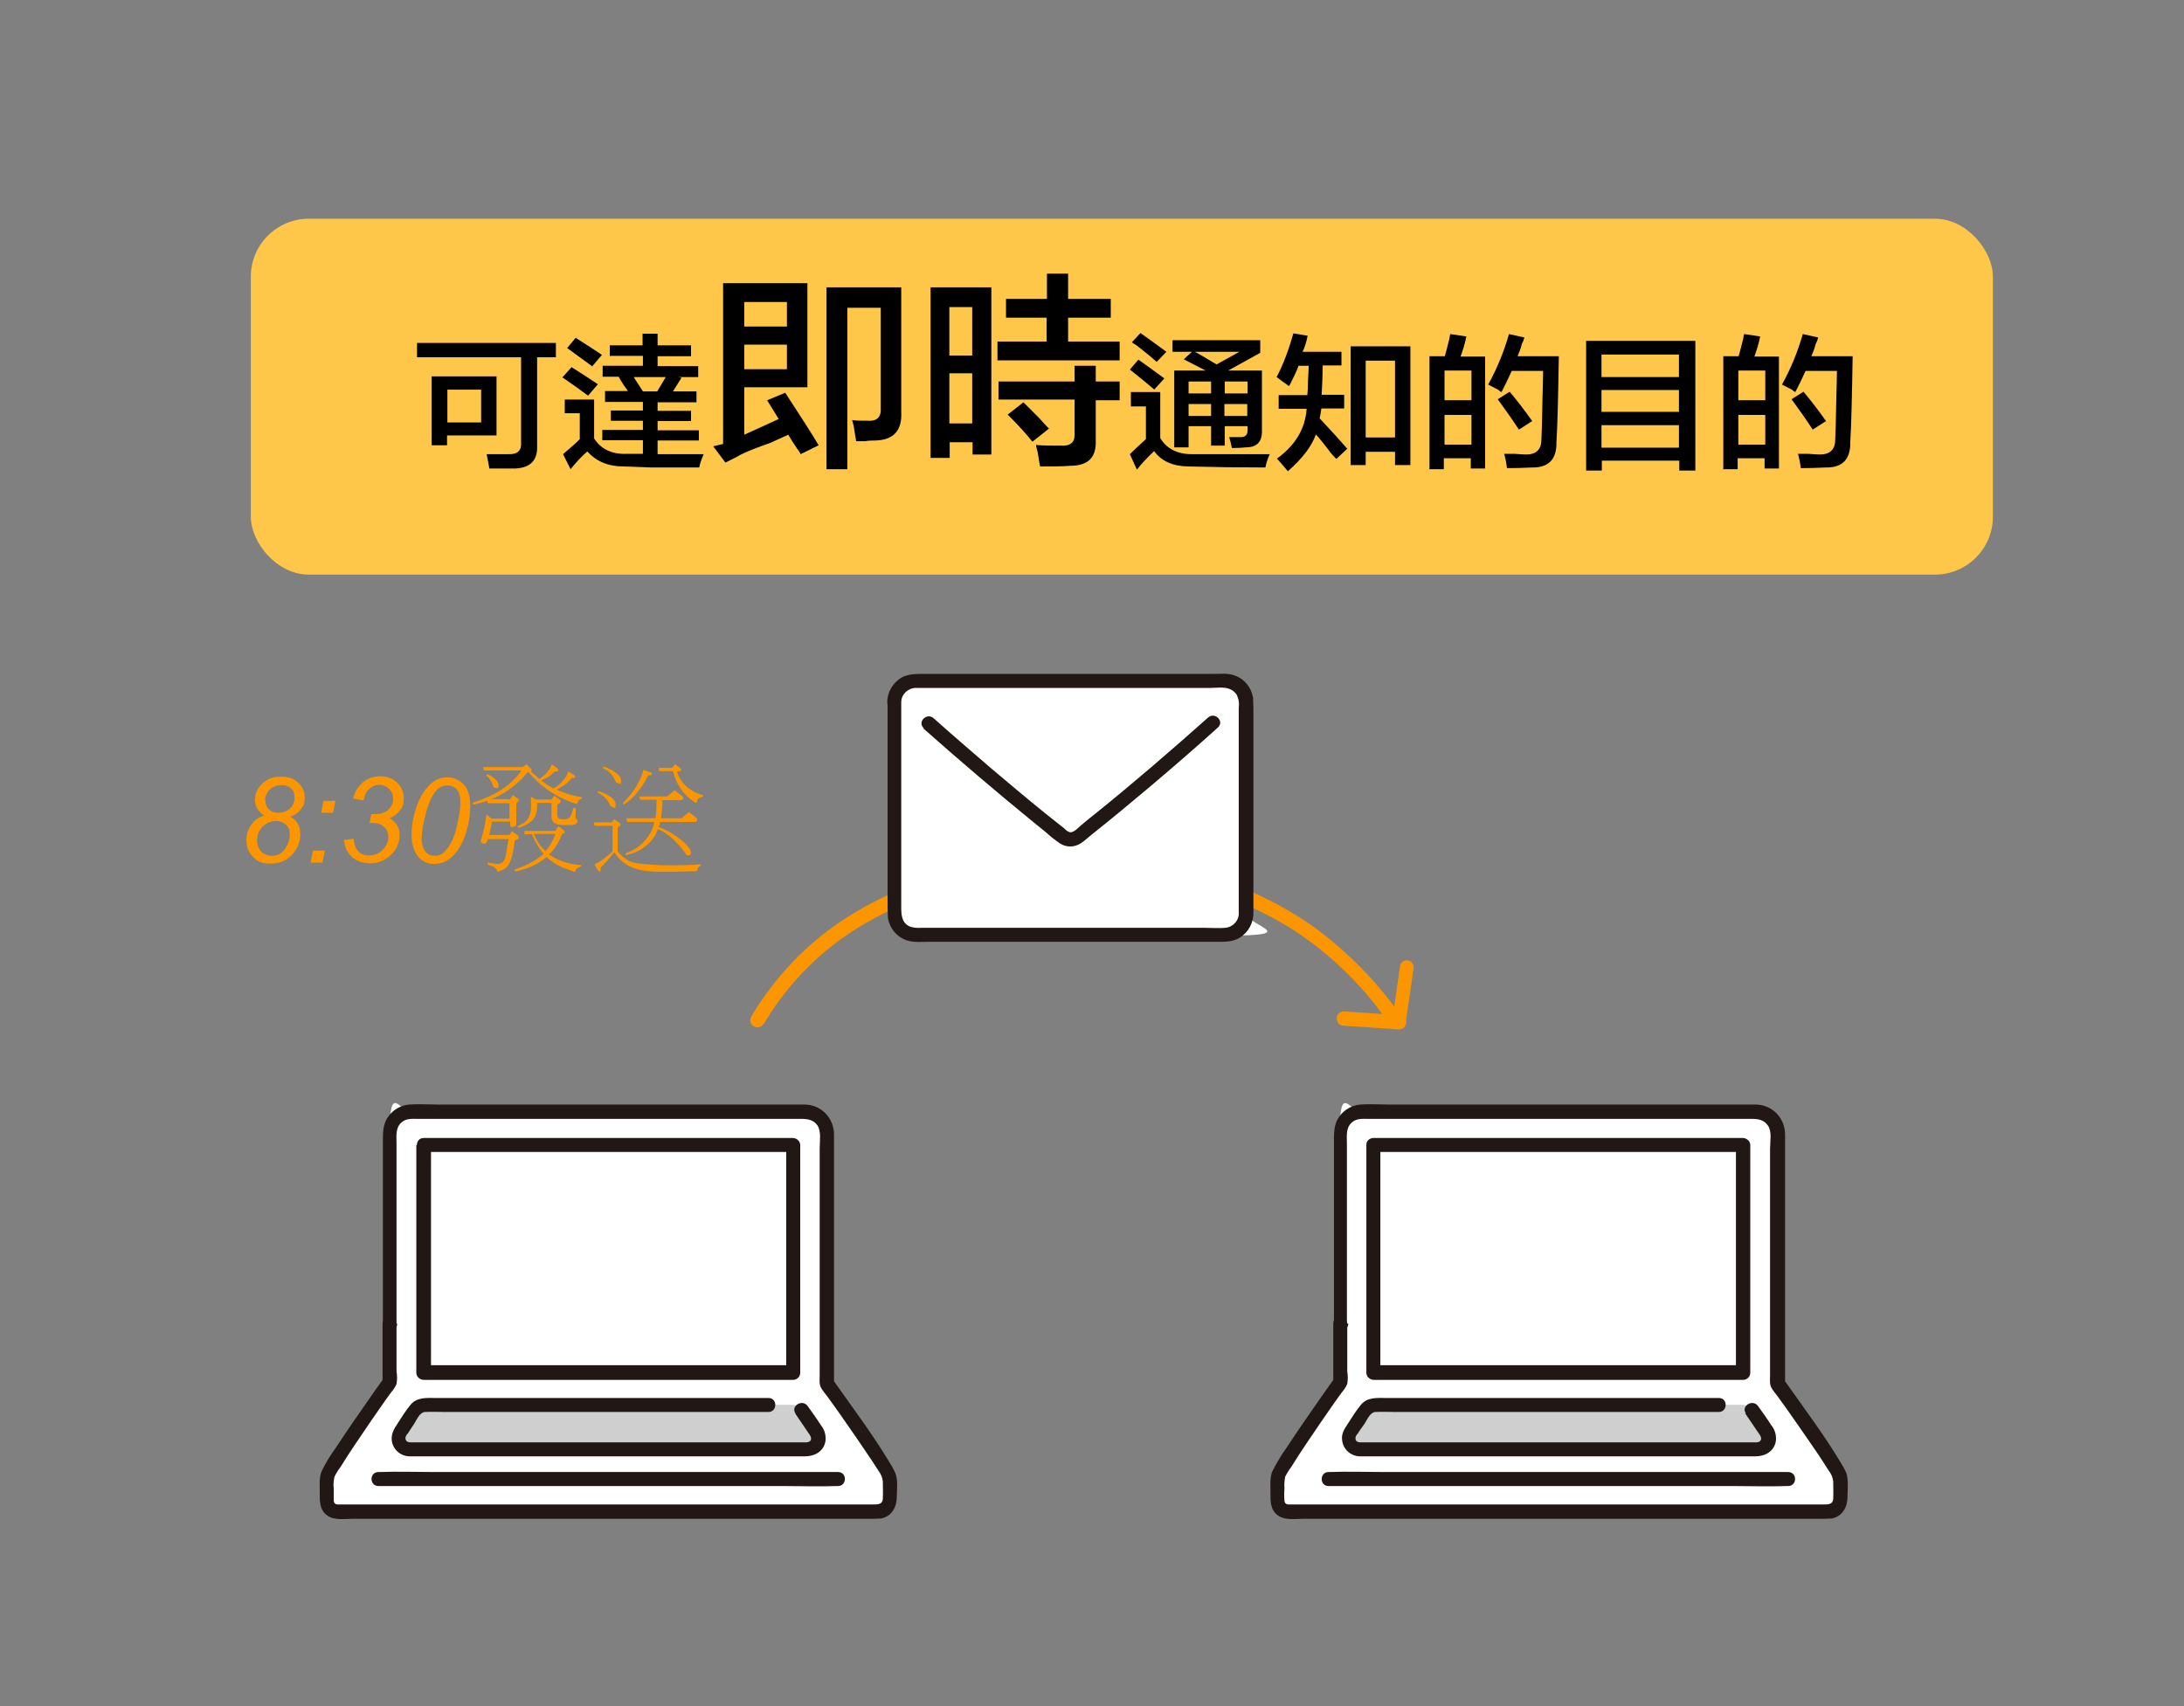 <?xml version="1.0" encoding="UTF-8"?>
<svg xmlns="http://www.w3.org/2000/svg" version="1.1" viewBox="0 0 640 500">
  <rect x="0" y="0" width="640" height="500" fill="#808080" stroke="none"/>
  <defs>
    <style>
      .cls-1 {
        fill: #ffc74a;
      }

      .cls-2 {
        fill: #fb9500;
      }

      .cls-3 {
        isolation: isolate;
      }

      .cls-4 {
        fill: #fff;
      }

      .cls-5 {
        fill: #211715;
      }

      .cls-6 {
        fill: #cfcfcf;
      }
    </style>
  </defs>
  <!-- Generator: Adobe Illustrator 28.6.0, SVG Export Plug-In . SVG Version: 1.2.0 Build 709)  -->
  <g>
    <g id="_圖層_1">
      <path class="cls-4" d="M392.6,387.9c0-17.5,0-40.5,0-55.7s2.8-6.4,6.4-6.4h115.3c3.5,0,6.4,2.8,6.4,6.3h0c0,20.4,0,52.6,0,73.2,4.2,6,13.3,18.5,17.8,26.1.4.8.7,1.6.7,2.5s0,4.4,0,5.4c0,2-1.7,3.7-3.7,3.7h-158.1c-1.7,0-3.1-1.4-3.1-3.1h0c0-4.8,0-1.3,0-6s.2-1.7.7-2.5c4.5-7.7,13.6-20.6,17.8-26.5v-17.1h0Z"/>
      <path class="cls-4" d="M114.2,387.9c0-17.5,0-40.5,0-55.7s2.8-6.4,6.3-6.4h115.3c3.5,0,6.4,2.8,6.4,6.3h0c0,20.4,0,52.6,0,73.2,4.2,6,13.4,18.5,17.8,26.1.4.8.7,1.6.7,2.5s0,4.4,0,5.4c0,2-1.7,3.7-3.7,3.7H98.8c-1.7,0-3.1-1.4-3.1-3.1h0c0-4.8,0-1.3,0-6s.2-1.7.7-2.5c4.5-7.7,13.6-20.6,17.8-26.5v-17.1h0Z"/>
      <path class="cls-2" d="M223.7,300.3c5.9-10.1,14-18.9,23.6-25.7,11.6-8.1,24.9-13.2,38.7-16,8.4-1.6,16.9-2.5,25.4-2.7,8.9-.3,17.8.3,26.7,1.6,14.3,2.1,28.1,7.1,40.4,14.7,10.1,6.5,19,14.8,26.2,24.5.9,1.1,1.7,2.3,2.5,3.5,1.5,2.1,5.1,0,3.6-2.1-7.1-10.3-15.9-19.2-26-26.6-12-8.4-25.5-14.1-39.9-17-17.8-3.5-36.1-3.9-54.1-1-14.8,2.2-29.3,7-41.9,14.9-10.6,6.6-19.6,15.5-26.5,25.9-.8,1.2-1.6,2.5-2.3,3.7-1.3,2.3,2.2,4.4,3.6,2.1h0Z"/>
      <path class="cls-4" d="M261.9,205.7c0,18.8,0,43.2,0,62.2,0,3.5,2.8,6.3,6.3,6.3h0c21.8,0,68.3,0,91.1,0s6.3-2.8,6.3-6.3h0c0-19,0-43.4,0-62.2,0-3.5-2.8-6.3-6.3-6.3h0c-19.1,0-69.8,0-91.1,0-3.5,0-6.3,2.8-6.3,6.3h0Z"/>
      <path class="cls-6" d="M510.5,411.7c1.1,0,2.1.5,2.7,1.4,1.5,2.1,3,4.3,4.4,6.5,1,1.5.5,3.5-1,4.5-.5.3-1.1.5-1.8.5h-116.5c-1.8,0-3.2-1.5-3.2-3.2s.2-1.2.5-1.8c1.5-2.2,3-4.5,4.4-6.5.6-.9,1.6-1.4,2.7-1.4h107.8"/>
      <path class="cls-5" d="M511.4,414.2c1.2,1.8,2.4,3.5,3.6,5.3.5.8,1.7,2,.7,2.9-.3.2-.7.3-1.1.3-1.1,0-2.2,0-3.3,0h-111.7c-.9,0-2.4.2-2.4-1.2,0-.5.3-1,.7-1.4.6-1,1.3-1.9,2-2.9.7-1.1,1.6-3.3,3.1-3.4,1.9-.1,3.9,0,5.9,0h94.8c2.6,0,2.7-4.1,0-4.1h-97.5c-2.7,0-5.5-.3-7.4,2-1.4,1.7-2.6,3.6-3.8,5.5-1,1.5-2,3-1.7,4.9.3,2.7,2.6,4.7,5.3,4.7.8,0,1.6,0,2.4,0h113.4c2.8,0,5.5-1.4,6-4.5.2-1.7-.3-3.4-1.4-4.7-1.2-1.9-2.5-3.7-3.8-5.5-1.5-2.2-5.1-.1-3.6,2.1h0Z"/>
      <path class="cls-5" d="M400.4,335.6c0,10.3,0,20.5,0,30.8,0,9.9,0,19.8,0,29.8v6.1c0,1.1.9,2,2.1,2.1h89.6c6.2,0,12.4,0,18.7,0,1.1,0,2.1-.9,2.1-2.1,0-17.9,0-35.9,0-53.8v-12.9c0-1.1-.9-2-2.1-2.1h-60.7s-27.5,0-27.5,0h-18.7s-1.4,0-1.4,0c-2.6,0-2.7,4.1,0,4.1h43.9s29,0,29,0h23.9s7.7,0,7.7,0c1.2,0,2.4,0,3.6,0h.2l-2.1-2.1c0,17.4,0,34.8,0,52.1v14.6l2.1-2.1c-13.1,0-26.2,0-39.4,0h-50s-19,0-19,0l2.1,2.1v-17.3c0-11.2,0-22.3,0-33.5v-15.9c0-2.6-4.1-2.6-4.1,0h0Z"/>
      <path class="cls-5" d="M394.7,387.9c0-12,0-23.9,0-35.9v-16.7c0-2.2-.4-4.7,1.4-6.3,1.4-1.3,3.1-1.1,4.9-1.1h51.2s55.7,0,55.7,0h5.2c2,0,3.8.2,5,2,1.2,1.8.6,4.6.6,6.7v66.5c0,1.2-.2,2.5.4,3.6.5.9,1.2,1.7,1.8,2.5,3,4.1,5.9,8.3,8.8,12.5,1.5,2.2,3,4.3,4.4,6.5.6.9,1.2,1.9,1.8,2.8.7.9,1.2,2,1.3,3.1,0,1.7.1,3.5,0,5.2-.1,1.6-1.5,1.6-2.7,1.6h-155.9c-1,0-2,.2-2.2-1-.1-1.2-.1-2.5,0-3.7-.1-1.1,0-2.3.2-3.4.5-1,1.1-2,1.8-2.9,2.7-4.4,5.7-8.7,8.6-13,1.4-2.1,2.9-4.1,4.3-6.2.6-.8,1.2-1.7,1.8-2.5.7-.8,1.3-1.7,1.7-2.6.2-1.2.2-2.5,0-3.7v-14c0-2.6-4.1-2.7-4.1,0v17.1l.3-1c-3.1,4.3-6.1,8.7-9.1,13-1.6,2.4-3.3,4.8-4.9,7.3-1.6,2.2-3,4.6-4.2,7-.7,1.8-.5,3.9-.5,5.8,0,2.7-.2,5.4,2.3,7.1,2,1.4,5,.9,7.4.9h151.4c1.2,0,2.4,0,3.5-.1,3.1-.7,4.5-3.4,4.5-6.4,0-2.2.3-4.7-.3-6.8-.5-1.2-1.2-2.4-1.9-3.5-.8-1.2-1.5-2.5-2.3-3.7-3.2-5-6.7-9.8-10.1-14.6-1.3-1.9-2.7-3.7-4-5.6l.3,1c0-19.9,0-39.8,0-59.6,0-4.4,0-8.9,0-13.3,0-4.8-3.7-8.7-8.5-8.8h-.3c-6.8,0-13.6,0-20.4,0h-52.5s-24.1,0-24.1,0h-10.3c-2.8,0-5.6-.2-8.4,0-2.4.2-4.7,1.5-6.1,3.5-1.4,1.9-1.6,4.1-1.6,6.5v54.2c0,2.7,4.2,2.7,4.2,0h0Z"/>
      <path class="cls-5" d="M524,431.4h-118.2c-5.4,0-10.9-.2-16.3,0h-.2c-2.6,0-2.7,4.1,0,4.1h118.2c5.4,0,10.9.2,16.3,0h.2c2.7,0,2.7-4.1,0-4.1h0Z"/>
      <path class="cls-6" d="M232.1,411.7c1.1,0,2.1.5,2.7,1.4,1.4,2.1,3,4.3,4.4,6.5,1,1.5.6,3.5-1,4.5-.5.3-1.1.5-1.8.5h-116.5c-1.8,0-3.2-1.5-3.2-3.2s.2-1.2.5-1.8c1.5-2.2,3-4.5,4.4-6.5.6-.9,1.6-1.4,2.7-1.4h107.8"/>
      <path class="cls-5" d="M233,414.2c1.2,1.8,2.4,3.5,3.6,5.3.5.8,1.7,2,.7,2.9-.3.2-.7.3-1.1.3-1.1,0-2.2,0-3.3,0h-111.7c-.9,0-2.3.2-2.4-1.2,0-.5.3-1,.7-1.4.6-1,1.3-1.9,1.9-2.9.7-1.1,1.6-3.3,3.1-3.4,1.9-.1,3.9,0,5.9,0h94.8c2.6,0,2.7-4.1,0-4.1h-97.5c-2.7,0-5.5-.3-7.4,2-1.4,1.7-2.6,3.6-3.8,5.5-1,1.5-1.9,3-1.7,4.9.3,2.7,2.6,4.7,5.3,4.7.8,0,1.6,0,2.4,0h113.4c2.8,0,5.5-1.4,6-4.5.2-1.7-.3-3.4-1.4-4.7-1.2-1.9-2.5-3.7-3.8-5.5-1.5-2.2-5.1-.1-3.6,2.1h0Z"/>
      <path class="cls-5" d="M122,335.6c0,10.3,0,20.5,0,30.8,0,9.9,0,19.8,0,29.8v6.1c0,1.1.9,2,2.1,2.1h89.6c6.2,0,12.4,0,18.7,0,1.1,0,2.1-.9,2.1-2.1,0-17.9,0-35.9,0-53.8v-12.9c0-1.1-.9-2-2.1-2.1h-60.7s-27.5,0-27.5,0h-18.7s-1.3,0-1.3,0c-2.7,0-2.7,4.1,0,4.1h43.9s29,0,29,0h23.9s7.7,0,7.7,0c1.2,0,2.4,0,3.6,0h.2l-2.1-2.1c0,17.4,0,34.8,0,52.1v14.6l2.1-2.1c-13.1,0-26.2,0-39.4,0h-49.9s-19,0-19,0l2.1,2.1v-17.3c0-11.2,0-22.3,0-33.5v-15.9c0-2.6-4.1-2.6-4.1,0h0Z"/>
      <path class="cls-5" d="M116.2,387.9c0-12,0-23.9,0-35.9v-16.7c0-2.2-.4-4.7,1.4-6.3,1.4-1.3,3.1-1.1,4.9-1.1h51.2s55.7,0,55.7,0h5.2c2,0,3.8.2,5,2,1.1,1.8.6,4.6.6,6.7v66.5c0,1.2-.2,2.5.4,3.6.5.9,1.2,1.7,1.8,2.5,3,4.1,5.9,8.3,8.8,12.5,1.5,2.2,2.9,4.3,4.4,6.5.6.9,1.2,1.9,1.8,2.8.7.9,1.2,2,1.3,3.1,0,1.7.1,3.5,0,5.2-.1,1.6-1.5,1.6-2.7,1.6H100c-1,0-2,.2-2.2-1,0-1.2,0-2.5,0-3.7-.2-1.1,0-2.3.2-3.4.5-1,1.1-2,1.8-2.9,2.7-4.4,5.7-8.7,8.6-13,1.4-2.1,2.9-4.1,4.3-6.2.6-.8,1.2-1.7,1.8-2.5.7-.8,1.3-1.7,1.7-2.6.2-1.2.2-2.5,0-3.7v-14c0-2.6-4.1-2.7-4.1,0v17.1l.3-1c-3.1,4.3-6.1,8.7-9.1,13-1.6,2.4-3.3,4.8-4.9,7.3-1.6,2.2-3.1,4.6-4.2,7-.7,1.8-.5,3.9-.5,5.8,0,2.7-.2,5.4,2.3,7.1,2,1.4,5.1.9,7.4.9h151.4c1.2,0,2.4,0,3.5-.1,3.1-.7,4.5-3.4,4.5-6.4,0-2.2.4-4.7-.4-6.8-.5-1.2-1.2-2.4-1.9-3.5-.8-1.2-1.5-2.5-2.3-3.7-3.2-5-6.7-9.8-10.1-14.6-1.3-1.9-2.7-3.7-4-5.6l.3,1c0-19.9,0-39.8,0-59.6,0-4.4,0-8.9,0-13.3,0-4.8-3.7-8.7-8.5-8.8h-.3c-6.8,0-13.6,0-20.4,0h-52.5s-24.1,0-24.1,0h-10.3c-2.8,0-5.6-.2-8.4,0-2.4.2-4.7,1.5-6.1,3.5-1.4,1.9-1.6,4.1-1.6,6.5v54.2c0,2.7,4.2,2.7,4.2,0h0Z"/>
      <path class="cls-5" d="M245.6,431.4h-118.2c-5.4,0-10.9-.2-16.3,0h-.2c-2.7,0-2.7,4.1,0,4.1h118.2c5.4,0,10.9.2,16.3,0h.2c2.6,0,2.7-4.1,0-4.1Z"/>
      <path class="cls-5" d="M260.1,205.9v53.2s0,4.6,0,4.6c0,1.8,0,3.5.1,5.3.5,3,2.5,5.5,5.3,6.5,2.2.8,4.7.5,7,.5,22.8,0,45.5,0,68.3,0h15c2.6,0,5.2.2,7.5-1.2,2.6-1.6,4.1-4.5,4-7.5,0-14.1,0-28.2,0-42.4v-15.5c0-1.6,0-3.3-.1-4.9-.5-3-2.5-5.5-5.3-6.5-2-.8-4.3-.5-6.4-.5h-62.9s-21.3,0-21.3,0c-2.4,0-4.8-.1-7,1-2.6,1.5-4.3,4.3-4.3,7.3,0,2.7,4,2.6,4.1,0,0-2.3,1.9-4.1,4.2-4.2,1.8,0,3.7,0,5.5,0h75.2s5.8,0,5.8,0c1.6,0,3.7-.3,5.2.2,1,.3,1.8.9,2.4,1.8.6,1.2.8,2.5.6,3.8v9.6c0,13.6,0,27.3,0,40.9s0,6.2,0,9.4c.2,2.3-1.5,4.3-3.8,4.6-2.1.2-4.3,0-6.4,0h-73.1s-9.7,0-9.7,0c-1.1.1-2.2,0-3.2-.3-2.6-1-2.7-3.5-2.7-5.9v-9.7c0-13.6,0-27.3,0-40.9v-9.3c0-2.7-4.1-2.7-4.1,0h0Z"/>
      <path class="cls-5" d="M270.6,213.5c10.6,9.4,21.4,18.6,32.3,27.5,1.2,1,2.5,2,3.7,3,1.3,1.2,2.7,2.3,4.2,3.3,1.4.8,3,1,4.5.5,1.7-.5,3.2-2.1,4.6-3.2,5.9-4.7,11.7-9.5,17.5-14.4,6.6-5.6,13.1-11.2,19.5-17,2-1.8-.9-4.7-2.9-2.9-10.9,9.7-21.9,19.2-33.2,28.3-1.3,1-2.5,2-3.8,3.1-.9.7-2.3,2.4-3.5,2.2-.6-.2-1.2-.6-1.6-1.1-.6-.5-1.3-1-1.9-1.5-1.3-1-2.6-2.1-3.9-3.1-5.2-4.2-10.4-8.6-15.5-12.9-5.7-4.9-11.4-9.8-17-14.8-2-1.8-4.9,1.1-2.9,2.9h0Z"/>
      <path class="cls-2" d="M410.3,282.9l-2.3,16c-.3,1.1.4,2.2,1.4,2.5,1.1.3,2.2-.4,2.5-1.4l2.3-16c.3-1.1-.4-2.2-1.4-2.5-1.1-.3-2.2.4-2.5,1.4h0Z"/>
      <path class="cls-2" d="M393.8,300.6l16.2,1.1c1.1,0,2.1-.9,2.1-2.1s-.9-2.1-2.1-2.1l-16.2-1.1c-1.1,0-2.1.9-2.1,2.1s.9,2.1,2.1,2.1Z"/>
      <g class="cls-3">
        <g class="cls-3">
          <path class="cls-2" d="M77.5,239c-.9-.5-1.6-1.2-2.1-2-.5-.8-.7-1.7-.7-2.6,0-1.5.5-2.9,1.6-4.2,1.5-1.7,3.4-2.6,5.9-2.6s3.9.6,5.2,1.8,1.9,2.6,1.9,4.3-.3,2.3-1,3.3c-.7,1-1.7,1.8-3.2,2.3,1,.6,1.7,1.3,2.1,2,.6.9.8,2,.8,3.2,0,2.2-.8,4.2-2.4,6-1.6,1.7-3.7,2.6-6.3,2.6s-3.8-.6-5.1-1.9c-1.3-1.3-2-2.9-2-4.8s.5-3.4,1.4-4.7c.9-1.3,2.2-2.2,3.8-2.7ZM75.4,246.7c0,.7.2,1.4.5,2s.8,1.1,1.5,1.5c.7.4,1.5.6,2.3.6,1.7,0,3-.8,4-2.3.8-1.2,1.2-2.5,1.2-4s-.4-2.1-1.1-2.8c-.8-.7-1.7-1.1-3-1.1s-2.8.6-3.9,1.7-1.6,2.6-1.6,4.5ZM77.8,234.6c0,1.1.3,1.9,1,2.6.7.7,1.6,1,2.8,1s2.5-.4,3.4-1.3c.9-.9,1.3-1.9,1.3-3.2s-.3-1.9-1-2.6c-.7-.7-1.6-1-2.8-1s-1.7.2-2.5.6c-.8.4-1.3,1-1.7,1.7-.4.7-.6,1.4-.6,2.1Z"/>
          <path class="cls-2" d="M91,252.8l.7-3.5h3.5l-.7,3.5h-3.5ZM94.1,238.2l.7-3.5h3.5l-.7,3.5h-3.5Z"/>
          <path class="cls-2" d="M100.6,246.2l3-.4c.2,1.7.7,3,1.5,3.8.8.8,1.8,1.1,3.1,1.1s2.8-.5,3.9-1.6c1.1-1.1,1.7-2.3,1.7-3.7s-.4-2.2-1.2-3c-.8-.8-1.9-1.2-3.3-1.2s-.5,0-1,0l.5-2.6c.3,0,.6,0,.9,0,1.8,0,3.1-.4,4.1-1.3.9-.9,1.4-1.9,1.4-3.2s-.4-2.1-1.2-2.9c-.8-.8-1.7-1.2-2.8-1.2s-2.1.4-3,1.2-1.4,1.9-1.7,3.4l-3-.6c.5-2.1,1.5-3.6,2.9-4.8,1.4-1.1,3.1-1.7,5-1.7s3.7.6,5,1.9c1.3,1.2,1.9,2.8,1.9,4.6s-.3,2.5-1,3.4c-.7,1-1.7,1.8-3.1,2.4,1,.6,1.7,1.3,2.2,2.1s.7,1.8.7,2.8c0,2.2-.8,4.2-2.5,5.8-1.7,1.6-3.7,2.5-6,2.5s-4.1-.6-5.5-1.9c-1.4-1.3-2.2-3-2.3-5.1Z"/>
          <path class="cls-2" d="M120.6,244.6c0-2.1.3-4.3.9-6.4s1.3-3.9,2.1-5.2c.8-1.3,1.6-2.3,2.4-3.1.8-.7,1.6-1.3,2.4-1.6.8-.3,1.7-.5,2.7-.5,1.9,0,3.5.7,4.8,2.1,1.3,1.4,1.9,3.5,1.9,6.1s-.4,5.5-1.3,8.2c-1,3.2-2.5,5.6-4.4,7.2-1.4,1.2-3.1,1.8-4.9,1.8s-3.5-.7-4.7-2.2-1.9-3.6-1.9-6.4ZM123.5,245.4c0,1.5.3,2.7.8,3.6.7,1.2,1.7,1.8,3.1,1.8s2.3-.5,3.2-1.6c1.4-1.5,2.5-3.7,3.2-6.7.7-2.9,1.1-5.3,1.1-7.2s-.3-3.1-1-3.9-1.6-1.2-2.7-1.2-1.6.2-2.3.6c-.7.4-1.4,1.1-2,2.2-.9,1.4-1.7,3.6-2.4,6.5-.6,2.5-.9,4.4-.9,5.9Z"/>
          <path class="cls-2" d="M153.4,224.6l.9-.6,1.3,1.3c.1,0,.2.2.2.3,0,.2,0,.3-.2.5l2.5,2.2,1.8-1.5c1.1-1.1,1.4-1.8,1.8-2.8l1.6,1.1c.2.2.3.4.3.6,0,.4-.3.4-1.1.4-.5.6-1.1,1.2-2,1.7l-1.9.9c1.1.9,2.3,1.7,3.5,2.3h.2c.7-.3,1.4-.9,2.1-1.6,1.6-1.7,1.7-2.2,2.1-3.3l1.7,1c.3.2.4.4.4.5,0,.3-.3.4-.6.4h-.5c-.6.8-1.4,1.6-2.4,2.3l-2,1.1c2.2,1,4.6,1.8,7.2,2.2.2,0,.3,0,.3.2s-.2.3-.6.5c-.4.2-.7.5-.7.8,0,.3-.2.5-.4.5h-.1c-6.9-2.4-10.9-5.7-14-9.4l-.4.4c-.5.6-3.9,4.7-9.2,7.1l-1.2.5h5.5l.8-1.2,1.4,1c.2.1.3.4.3.6,0,.2-.2.4-.4.5-.2.1-.3.2-.3.3v6.2c0,.5-.1.5-1.3.8-.5,0-.5-.4-.5-1.6h-5.3l-.7,3.3-.2.6h6l.7-1.1,1.5,1c.3.2.5.5.5.8s-.2.7-.6.7c-.3,0-.5.2-.6.4-.1,1.4-.4,2.8-.7,4.1-.6,2.6-1.4,4.2-4.4,4.9-.1-1.1-.9-1.5-2.5-2-.2,0-.3-.2-.3-.4,0-.2.2-.3.3-.3h.1c1.1.2,2,.4,2.6.4s.2,0,.3,0c1.5-.4,1.9-1.4,2.2-3.6l.6-3.7h-6.1l-.3,1c-.1.2-.3.3-.7.4-.6,0-1-.4-1-.7s0-.1,0-.2l1-3.8.7-3.9,1.4,1.2h5.3v-4.5h-6.4l-.2-.7c-1.3.5-2.6.8-3.9,1.1-.3-.2-.3-.3-.3-.4s0-.1.1-.2c5.6-1.7,10.9-4.6,14.2-9.4h-11l-.2-1h11.5ZM145.6,230.9c-.8,0-.9,0-1.1-.5-.3-1.2-1.1-2.4-1.8-2.9-.1,0-.2-.1-.2-.2s.1-.4.3-.4c.4,0,3.3,1.6,3.3,3.1s-.2.9-.5.9ZM162.8,243.4l.8-1.3,1.2.9c.5.3.7.7.7.9s0,.3-.8.5c-.7,2-1.7,3.7-2.9,5.1l-.9.9c3.3,2.3,6.6,2.9,9.3,3.1.1,0,.2.1.2.2s-.3.3-.8.5c-.5.2-.8.5-.9.8,0,.3-.2.5-.3.5h0c-2.5-.8-4.6-1.6-6.2-2.7l-2.1-1.6c-.8.7-1.7,1.3-2.5,1.8-2.7,1.6-6.3,2.4-6.5,2.4s-.3-.1-.3-.3.1-.3.3-.4c3-1,5.9-2.4,8.2-4.5l-.9-1.1c-1-1.4-1.9-3-2.5-4.6h-2.2v-1c0,0,9.3,0,9.3,0ZM157.4,235.3c0,2.1,0,4.2-2.1,5.7-1.1.9-3.1,1.6-3.3,1.6s-.3-.2-.3-.3c0-.1,0-.2.2-.3,2-.9,3.7-2,3.7-5.7v-2.8l1.4.8h4.6l.9-1.1,1.5,1.1c.2.2.3.3.3.6,0,.3-.3.5-.6.6-.2.1-.4.3-.4.5v2.6c0,1,.3,1.5,1.7,1.5s2-.3,2.4-1.4l.6-1.7c0-.2.2-.3.4-.3s.3.1.3.4v1.8c-.1,0-.1.7-.1.7l.3.4c.2.1.3.4.3.8,0,.6-.9,1-1.9,1h-2c-2.5,0-3.8-.7-3.7-2.8v-3.7h-4.2ZM156.4,244.4c1.2,2.5,1.9,3.5,3.4,5l.9-1c.8-1.1,1.5-2.5,2.1-4h-6.3Z"/>
          <path class="cls-2" d="M179.1,242h-4.9l-.2-1h5.2l.8-.9,1.6,1.1c.1,0,.2.2.2.4,0,.3-.2.6-.5.7-.2.1-.3.3-.3.5v6.7c2.2,2.7,4,3.3,6.6,3.6,2.1.3,5.8.5,9.2.5s5.9-.1,8.4-.3h.2c0,.3-.2.5-.5.7s-.5.5-.5.8-.1.5-.3.5c-4.4.2-7.8.2-10.2.2-6.6,0-10.9-1.2-13.7-5.5,0,0-.2-.1-.2-.1s-.1,0-.1,0c-1.5,1.9-2.9,3.4-3.9,4.4,0,0,0,.1,0,.2v.5c0,.2-.1.4-.3.4s-.4-.1-.6-.5l-.9-1.6c2-.9,2.8-1.6,5.3-3.8v-7.4ZM178.6,235.6c-.6-1.3-2-2.7-3.3-3.2,0,0-.1-.1-.1-.2,0-.2,0-.3.2-.3.5,0,5,1.7,5,3.7s-.6.9-.9.9-.7-.3-.9-.8ZM180.2,228.6c-.8-1.9-2.4-3-3.4-3.4-.1,0-.1-.2-.1-.3,0-.1.1-.2.2-.2.7,0,5.1,2,5.1,3.9s-.5.9-.9.9-.7-.3-.9-.8ZM190.4,226.2c.3.1.6.3.6.6,0,.4-.3.4-.8.4s-.3,0-.3.1c-2.7,5.6-6.6,8.4-7.1,8.4s-.2-.1-.2-.3,0-.2.1-.3c1.4-1.3,2.6-2.8,3.6-4.4,1.2-2.1,1.9-3.3,2.2-5.1l1.9.7ZM192.1,239.7c.2-1.3.3-3.1.3-5.3h-4.8l-.3-1h8.2l2.2-1.8,2.2,1.7c.2.1.3.3.3.5s-.1.7-.8.7h-5.3c0,2.2-.2,4-.4,5.3h6l2.2-1.8,2.2,1.7c.1,0,.2.3.2.5,0,.4-.2.7-.8.7h-10.1v.5c0,0-.4,1-.4,1,3.1.9,7.9,4.2,9.3,6.7l.2.9c0,.4-.3.7-.8.7s-.6-.1-.7-.4c-3.6-5.2-7.1-6.9-8.2-7.3-2.2,6.3-9.2,7.6-9.2,7.6-.2,0-.3-.2-.3-.3s0-.2.2-.3c6.7-2.4,8.2-8.2,8.2-9.1h-7.9l-.3-1.1h8.4ZM197.1,224.9l.7-.9,1.3.9c.3.2.5.4.5.6s-.2.6-.7.6-.5.1-.5.2c.4,1.1,1,2.1,1.7,3.1,2.1,2.5,5,3.4,5.7,3.6.2,0,.3.2.3.3s-.2.2-.8.4c-.6.1-.9.5-1,1,0,.4-.2.6-.3.6s-.1,0-.1,0c-3.6-2.2-5.7-5.4-6.7-9.3h-4l-.2-1h4.2Z"/>
        </g>
      </g>
      <rect class="cls-1" x="73.5" y="64.1" width="510.5" height="104.3" rx="17" ry="17"/>
      <g class="cls-3">
        <g class="cls-3">
          <path d="M122.2,104.7v-4.2h40.7v4.2h-5.5v26.2c.1,4-2,6.2-6.4,6.4h-7.6c-.2-1.3-.5-2.7-.8-4.2h6.4c2.7.1,3.9-1.1,3.7-3.5v-24.9h-30.4ZM126.5,130.5v-20.2h19v17.3h-14.5v2.9h-4.5ZM131.1,114.2v9.6h9.9v-9.6h-9.9Z"/>
          <path d="M178.7,104.4v-3.2h9.6v-3.4h4.4v3.4h9.8v3.2h-9.8v2.9h11.9v3.2h-5.9l1,.2-2.5,4h6.9v3.2h-11.4v2.5h9.8v3h-9.8v2.7h12.1v3h-12.1v4h13.5c-.7,1.6-1.1,2.9-1.3,3.9h-14c-3.4-.1-6.1-.2-8.2-.3-4.5,0-8-1.5-10.6-4.4-1.7,1.5-3.3,3.2-4.9,5.2l-2.2-4.4c2-1.7,3.6-3.1,4.9-4.4v-7.6h-4.4v-4h8.6v11.4c2,3.1,5.2,4.7,9.6,4.5h4.7v-4h-11.9v-3h11.9v-2.7h-9.4v-3h9.4v-2.5h-11.1v-3.2h6.7c-.2-.3-.6-.9-1.2-1.7-.8-1.2-1.3-2.1-1.5-2.5h.5-5.2v-3.2h11.8v-2.9h-9.6ZM172.4,116c-2.7-2-5.2-3.8-7.6-5.4l2.7-3c3,1.9,5.6,3.6,7.7,5l-2.9,3.4ZM173.6,107.4c-2.7-2-5.2-3.8-7.4-5.4l2.5-3c3,1.9,5.6,3.6,7.7,5l-2.9,3.4ZM185.7,110.5l2.7,4.2h4.2c.9-1.5,1.7-2.9,2.5-4.2h-9.4Z"/>
        </g>
        <g class="cls-3">
          <path d="M212.6,135.6l-3.6-4.8,2.9-.7v-47.1h24.7v30.5h-18.5v13.9l10.1-4.6-3.4-5.5,5.3-2.2c4.5,6.9,7.8,12,9.8,15.4l-5.3,2.6c-.2-.5-.6-1.1-1.2-1.9-1.1-1.6-1.9-2.9-2.4-3.8-1.1.5-2.9,1.3-5.3,2.4-3.7,1.3-6.3,2.3-7.9,3.1-.5.2-1.1.5-1.9,1-.6.3-1.8.9-3.4,1.7ZM218.1,88.5v7.2h12.5v-7.2h-12.5ZM218.1,108.2h12.5v-7.2h-12.5v7.2ZM242.2,137.5v-53.3h21.9v36.5c.3,5.4-2.2,8.3-7.7,8.4-.8,0-1.8,0-2.9.2h-2.6c-.2-1-.4-2.4-.7-4.3-.2-.8-.3-1.4-.5-1.9,1.3.2,2.8.2,4.6.2,2.7.2,4-1.1,3.8-3.8v-29.3h-9.8v47.3h-6Z"/>
          <path d="M272.7,134.2v-50h17.8v49h-5.5v-3.6h-6.7v4.6h-5.5ZM278.2,90v14.2h6.7v-14.2h-6.7ZM278.2,109.4v14.7h6.7v-14.7h-6.7ZM294.8,93.1v-5.5h12v-7.4h6.2v7.4h12.5v5.5h-12.5v7h15.1v5.5h-35.8v-5.5h14.4v-7h-12ZM292.6,117.3v-5.5h22.3v-4.6h6.2v4.6h7v5.5h-7v11.8c.2,5-2.3,7.4-7.4,7.4-2.4.2-5.4.2-8.9.2-.2-.8-.4-2.2-.7-4.1-.3-1.1-.5-1.8-.5-2.2,2.1.2,4.5.2,7.2.2,2.9.2,4.2-1,4.1-3.4v-10.1h-22.3ZM302.5,129.4c-1.9-2.4-4.3-5-7.2-7.9l4.6-3.6c1.1,1.1,2.6,2.6,4.6,4.6,1.3,1.4,2.2,2.5,2.9,3.1l-4.8,3.8Z"/>
        </g>
        <g class="cls-3">
          <path d="M338.3,114.2c-2.2-1.9-4.7-3.9-7.2-5.9l2.5-2.9c2.4,1.7,4.9,3.5,7.6,5.5l-2.9,3.2ZM333.1,137.5l-2-4.4c1.1-1.1,2.7-2.6,4.7-4.4v-9.6h-4.4v-4.2h8.6v13.5c1.9,3.1,5,4.7,9.2,4.7h22.9c-.6,1.2-1,2.5-1.3,3.9-7.4,0-15-.1-22.7-.3-4.5-.1-7.8-1.6-9.9-4.5-2.1,2-3.8,3.8-5,5.4ZM339,106.1c-1.1-1-3.1-2.7-6.1-5-.6-.3-1-.6-1.2-.8l2.5-2.7c2.4,1.7,4.9,3.5,7.6,5.5l-2.9,3ZM361,131.3c-.2-1.1-.5-2.2-.8-3.2h3.2c1.6.1,2.3-.7,2.2-2.5v-.7h-6.7v5.7h-4v-5.7h-6.6v6.2h-4.2v-22.5h9.2c-.6-.3-1.5-.8-2.9-1.5-1.7-.9-2.9-1.5-3.5-1.8l2.4-2.2h-5.7v-3.4h25.7v3.7l-9.4,5.2h9.9v17.5c.1,3.4-1.5,5-4.7,5-.9.1-2.2.2-4,.2ZM348.3,111.8v3.5h6.6v-3.5h-6.6ZM348.3,118.4v3.5h6.6v-3.5h-6.6ZM363.2,103.1h-13.1c.4.2,1.2.6,2.2,1.2,1.9,1.1,3.3,2,4.2,2.5l6.7-3.7ZM365.6,111.8h-6.7v3.5h6.7v-3.5ZM358.8,118.4v3.5h6.7v-3.5h-6.7Z"/>
          <path d="M377.5,113c-1.2-.9-2.4-1.7-3.4-2.5,1.9-3.6,3.5-7.8,4.9-12.8l4.2.7c-.1.3-.2.8-.3,1.3-.4,1.5-.8,2.6-1.2,3.4h11.4v4h-5.5c0,2.2-.1,5.1-.3,8.6h6.6v4h-6.7c-.1,1-.3,2-.5,2.9,3.4,3.6,6.1,6.6,8.1,8.9l-3.2,3c-.4-.4-1.1-1.1-1.8-2-1.8-2.4-3.2-4.1-4.2-5.2-1.2,3.5-4,7.1-8.2,10.8-1.1-1.3-2.2-2.6-3.2-3.7,5.4-3.9,8.3-8.8,8.7-14.6h-8.2v-4h8.4c.1-.9.2-2.4.2-4.4.1-1.8.2-3.2.2-4.2h-3c-.3,1.1-1.1,2.7-2.2,4.9-.2.4-.4.8-.5,1ZM395.8,136.3v-34.8h17.5v34.8h-4.5v-3.9h-8.6v3.9h-4.4ZM400.2,105.7v22.5h8.6v-22.5h-8.6Z"/>
          <path d="M418.9,137.4v-33h4.5c.3-1.2.8-2.9,1.3-5,.1-.7.2-1.2.3-1.5l4.7.7c-.4,2-1,4-1.7,5.9h7.2v32.8h-4.2v-3h-7.9v3.2h-4.4ZM423.3,108.6v8.7h7.9v-8.7h-7.9ZM423.3,121.6v8.7h7.9v-8.7h-7.9ZM441.6,137.2c-.2-1.7-.5-3.1-.8-4.2h3c1.5.1,2.6.2,3.4.2,3,0,4.5-1.5,4.5-4.4.1-1.8.2-5.6.3-11.4.1-4.1.2-7.1.2-8.7h-9.2c-1,2.2-2,4.3-3,6.2-.2-.1-.6-.3-1-.7-.6-.3-1.5-.8-2.9-1.5,2.6-4.7,4.6-9.6,6.1-14.8l4.5,1c-.1.4-.3,1.1-.7,1.8-.4,1.6-.9,2.8-1.3,3.7h12.1c-.2,12.2-.4,20.6-.7,25.2.1,5-2.3,7.5-7.2,7.4-2.2.1-4.7.2-7.2.2ZM445.1,125.9c-1.9-2.9-4-5.9-6.2-8.9l3.5-2.2c2,2.4,4.2,5.2,6.6,8.6l-3.9,2.5Z"/>
          <path d="M464.8,137.9v-38h32v38h-4.7v-2.9h-22.7v2.9h-4.5ZM469.3,103.9v6.6h22.7v-6.6h-22.7ZM469.3,114.3v6.4h22.7v-6.4h-22.7ZM469.3,124.6v6.6h22.7v-6.6h-22.7Z"/>
          <path d="M505,137.4v-33h4.5c.3-1.2.8-2.9,1.3-5,.1-.7.2-1.2.3-1.5l4.7.7c-.4,2-1,4-1.7,5.9h7.2v32.8h-4.2v-3h-7.9v3.2h-4.4ZM509.4,108.6v8.7h7.9v-8.7h-7.9ZM509.4,121.6v8.7h7.9v-8.7h-7.9ZM527.7,137.2c-.2-1.7-.5-3.1-.8-4.2h3c1.5.1,2.6.2,3.4.2,3,0,4.5-1.5,4.5-4.4.1-1.8.2-5.6.3-11.4.1-4.1.2-7.1.2-8.7h-9.2c-1,2.2-2,4.3-3,6.2-.2-.1-.6-.3-1-.7-.6-.3-1.5-.8-2.9-1.5,2.6-4.7,4.6-9.6,6.1-14.8l4.5,1c-.1.4-.3,1.1-.7,1.8-.4,1.6-.9,2.8-1.3,3.7h12.1c-.2,12.2-.4,20.6-.7,25.2.1,5-2.3,7.5-7.2,7.4-2.2.1-4.7.2-7.2.2ZM531.2,125.9c-1.9-2.9-4-5.9-6.2-8.9l3.5-2.2c2,2.4,4.2,5.2,6.6,8.6l-3.9,2.5Z"/>
        </g>
      </g>
    </g>
  </g>
</svg>